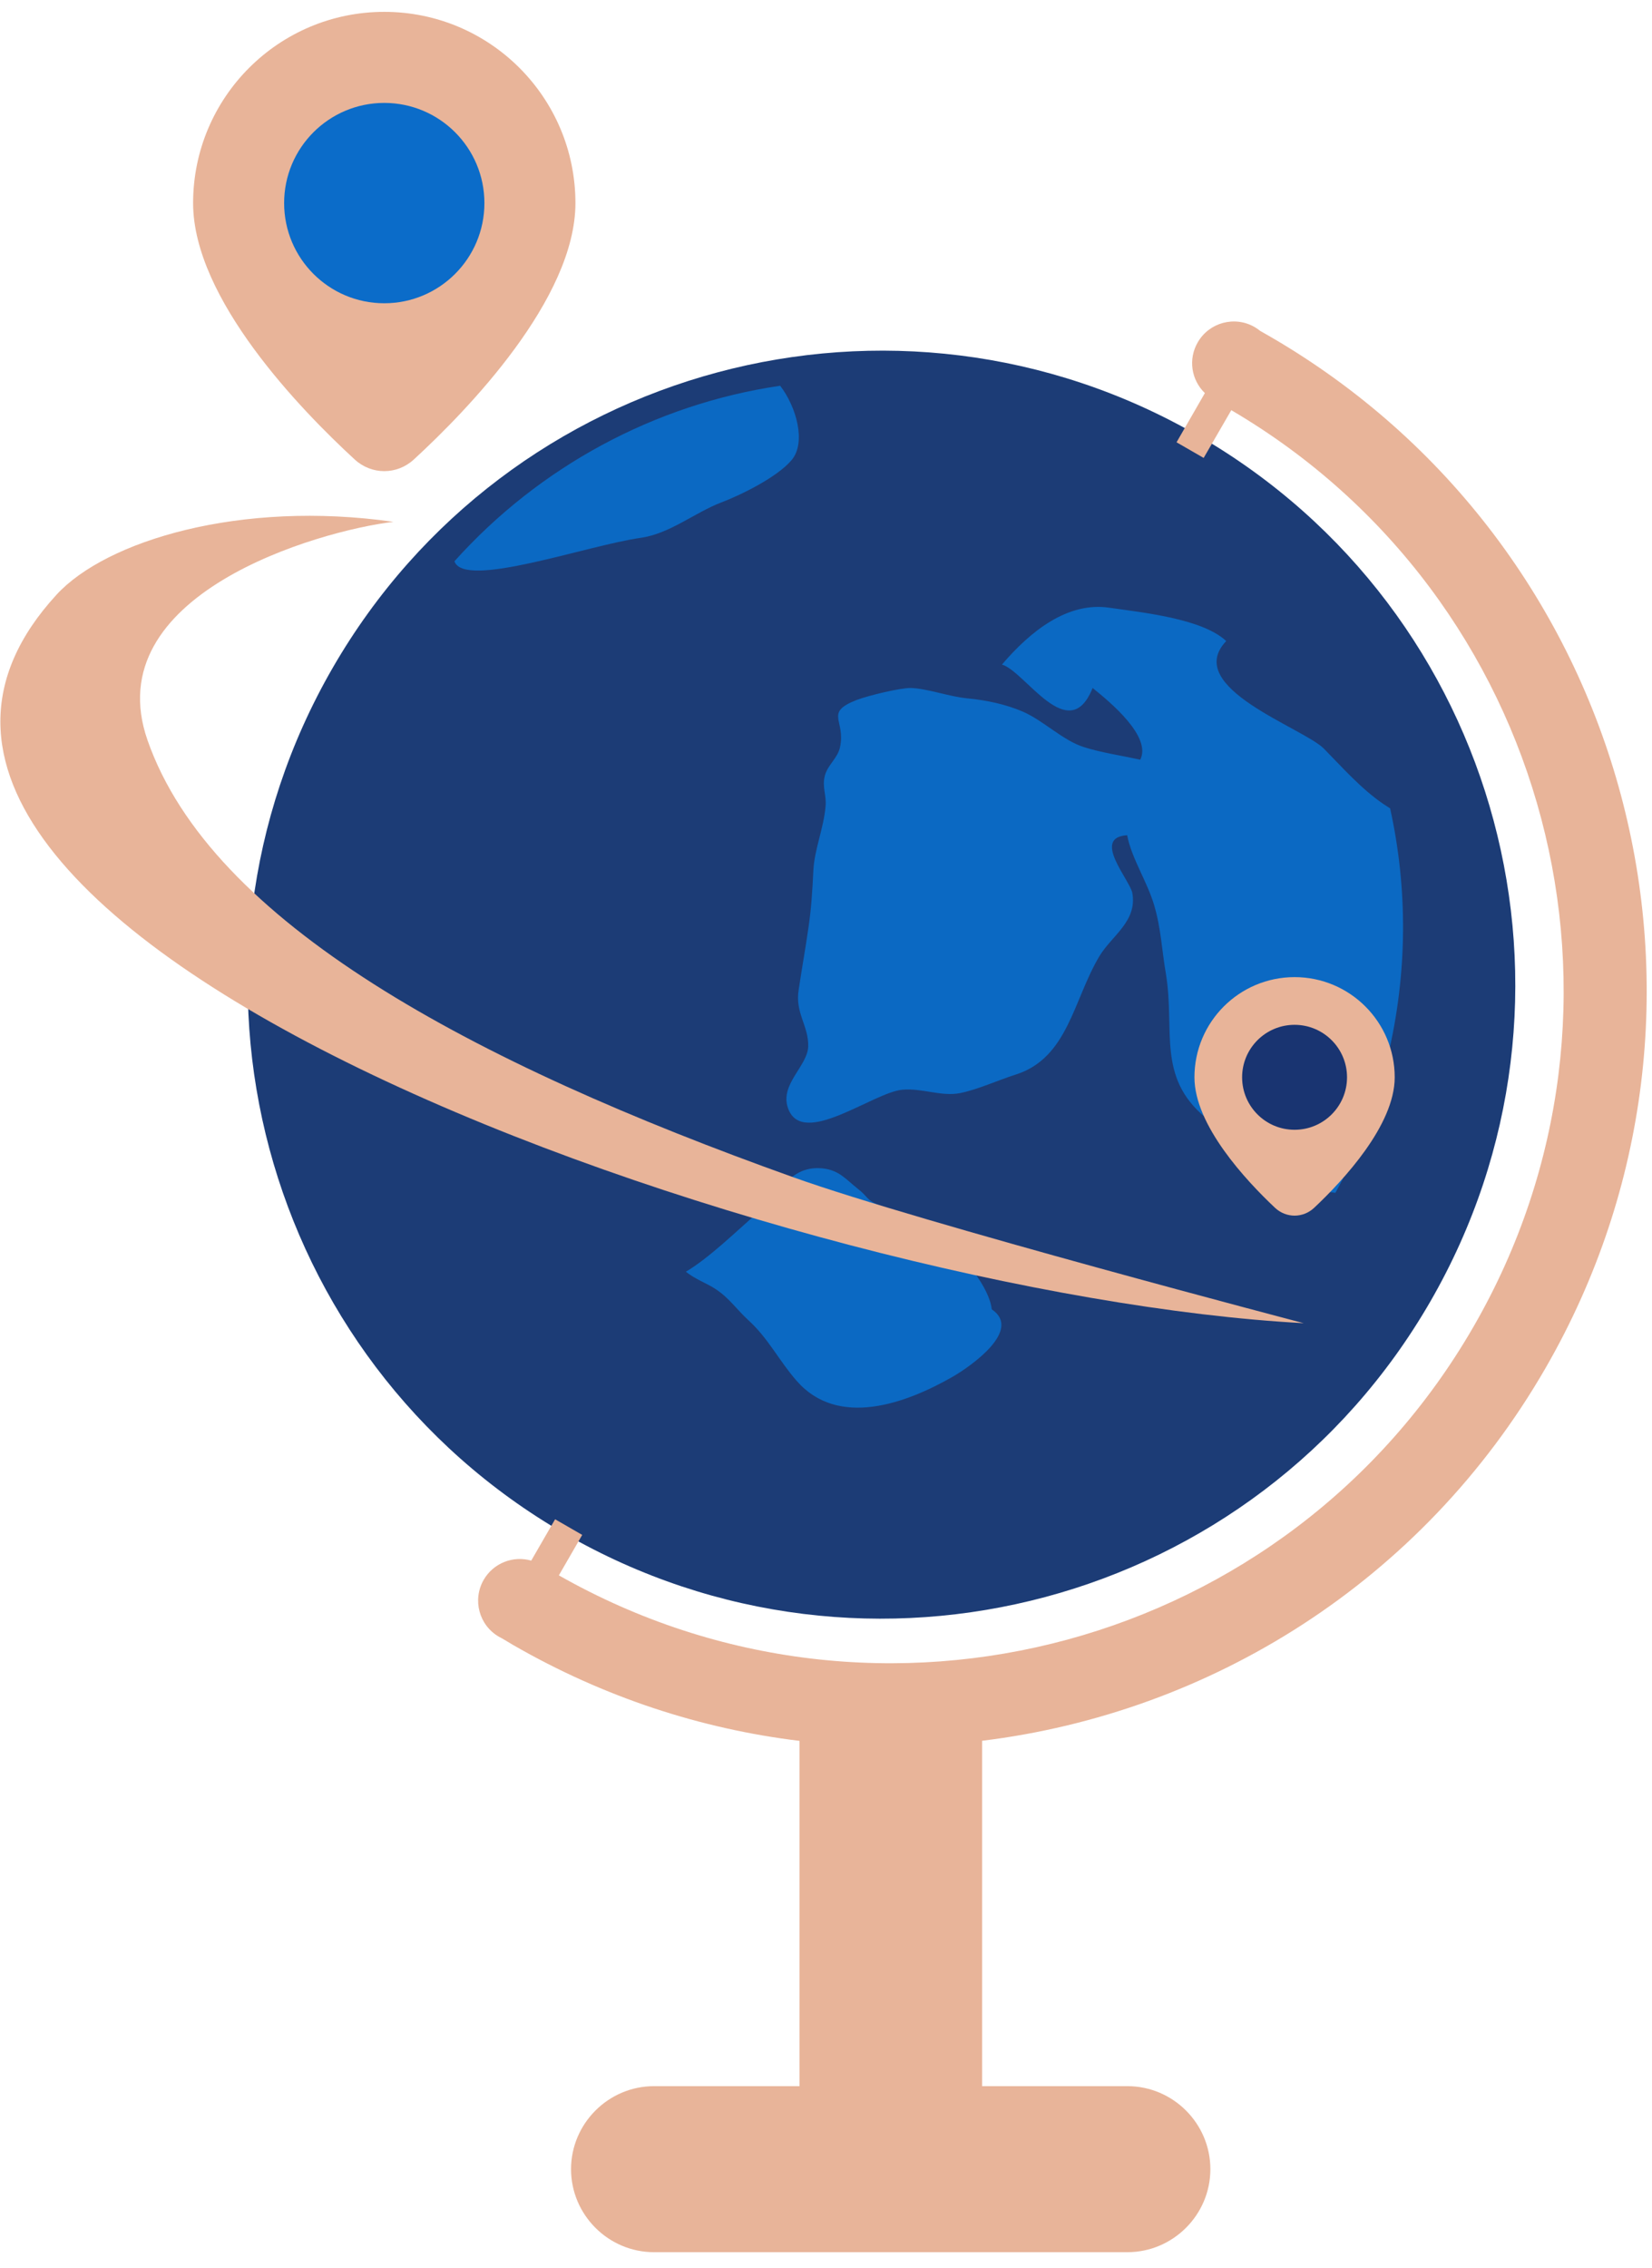 <svg width="102" height="140" viewBox="0 0 102 140" fill="none" xmlns="http://www.w3.org/2000/svg">
<path fill-rule="evenodd" clip-rule="evenodd" d="M73.992 26.891C92.706 37.697 99.116 61.623 88.31 80.338C77.504 99.052 53.578 105.462 34.863 94.662C16.149 83.856 9.739 59.93 20.545 41.215C31.351 22.501 55.277 16.085 73.992 26.891Z" fill="#1C3C76"/>
<path fill-rule="evenodd" clip-rule="evenodd" d="M78.338 20.726C100.653 33.608 108.298 62.144 95.416 84.458C87.796 97.66 74.688 105.725 60.64 107.444V130.812H49.363V107.45C43.311 106.716 37.303 104.772 31.69 101.536C31.458 101.398 31.226 101.26 30.994 101.122C30.931 101.09 30.868 101.059 30.805 101.022C29.576 100.313 29.156 98.739 29.865 97.509C30.467 96.468 31.69 96.004 32.8 96.324L34.274 93.772L35.948 94.737L34.506 97.234C54.33 108.497 79.561 101.668 90.975 81.893C102.396 62.119 95.692 36.85 76.024 25.317L74.318 28.264L72.644 27.299L74.393 24.263C73.559 23.46 73.346 22.175 73.954 21.127C74.663 19.898 76.237 19.478 77.466 20.187C77.592 20.262 77.705 20.337 77.818 20.431C77.987 20.525 78.163 20.626 78.338 20.726Z" fill="#E8B499"/>
<path fill-rule="evenodd" clip-rule="evenodd" d="M40.382 128.761H69.608C72.43 128.761 74.732 131.069 74.732 133.885C74.732 136.707 72.424 139.009 69.608 139.009H40.382C37.56 139.009 35.258 136.701 35.258 133.885C35.258 131.069 37.566 128.761 40.382 128.761Z" fill="#E8B499"/>
<path fill-rule="evenodd" clip-rule="evenodd" d="M85.68 65.229C84.962 68.228 83.874 71.052 82.451 73.623C81.181 73.475 79.945 73.041 79.003 72.313C77.506 71.174 75.902 70.201 74.412 68.961C71.421 66.46 72.554 63.594 71.991 60.132C71.732 58.632 71.689 57.304 71.26 55.867C70.835 54.414 69.859 52.967 69.596 51.553C67.384 51.681 69.748 54.292 69.912 55.111C70.23 56.869 68.648 57.738 67.876 59.026C66.272 61.709 65.948 65.288 62.729 66.32C61.577 66.686 60.377 67.248 59.276 67.469C58.123 67.696 56.931 67.15 55.72 67.259C53.913 67.416 49.546 70.876 48.659 68.411C48.121 66.93 49.867 65.806 49.902 64.584C49.932 63.309 49.075 62.514 49.315 61.081C49.511 59.76 49.732 58.547 49.909 57.307C50.086 56.137 50.155 55.061 50.221 53.708C50.288 52.424 50.853 51.139 50.972 49.781C51.043 49.053 50.74 48.599 50.932 47.865C51.106 47.213 51.722 46.789 51.863 46.129C52.235 44.433 50.861 44.001 52.89 43.204C53.625 42.929 55.559 42.456 56.244 42.464C57.25 42.497 58.575 42.988 59.699 43.101C60.892 43.213 62.118 43.472 63.175 43.933C64.449 44.498 65.622 45.697 66.914 46.11C67.934 46.441 69.277 46.641 70.402 46.893C71.121 45.471 68.57 43.353 67.461 42.463C65.998 46.133 63.281 41.411 61.863 41.019C63.655 38.918 65.935 37.142 68.475 37.507C70.517 37.805 74.225 38.173 75.711 39.568C72.981 42.433 80.476 44.92 81.747 46.212C82.838 47.322 84.053 48.705 85.443 49.644C85.577 49.728 85.695 49.809 85.83 49.893C86.91 54.779 86.928 60.016 85.68 65.229Z" fill="#0B69C3"/>
<path fill-rule="evenodd" clip-rule="evenodd" d="M61.234 80.814C61.073 79.407 59.532 77.738 58.652 76.678C57.309 75.04 56.143 75.177 54.41 74.45C53.41 74.037 53.677 73.928 52.938 73.352C52.245 72.805 51.815 72.234 50.829 72.12C48.772 71.887 48.158 73.664 46.728 74.899C45.448 76.013 43.767 77.656 42.347 78.494C42.938 78.965 43.637 79.202 44.171 79.555C45.019 80.104 45.523 80.866 46.201 81.479C47.442 82.608 48.093 83.977 49.186 85.226C51.747 88.161 55.926 86.632 58.831 84.97C59.889 84.357 63.158 82.107 61.234 80.814Z" fill="#0B69C3"/>
<path fill-rule="evenodd" clip-rule="evenodd" d="M48.877 28.397C47.989 29.449 45.768 30.547 44.503 31.024C42.875 31.656 41.369 32.925 39.587 33.192C36.247 33.657 28.656 36.38 28.058 34.643C33.282 28.823 40.41 24.949 48.171 23.809C49.179 25.124 49.788 27.315 48.877 28.397Z" fill="#0B69C3"/>
<path d="M35.529 12.536C35.529 18.448 28.866 25.313 25.552 28.36C24.51 29.319 22.942 29.319 21.9 28.36C18.587 25.313 11.923 18.448 11.923 12.536C11.923 6.017 17.207 0.732 23.726 0.732C30.245 0.732 35.529 6.017 35.529 12.536Z" fill="#E8B499"/>
<circle cx="23.726" cy="12.535" r="6.183" fill="#0B6CC9"/>
<path d="M86.114 66.493C86.114 69.446 82.942 72.852 81.142 74.546C80.454 75.193 79.409 75.193 78.721 74.546C76.922 72.852 73.749 69.446 73.749 66.493C73.749 63.079 76.517 60.31 79.932 60.31C83.346 60.31 86.114 63.079 86.114 66.493Z" fill="#E8B499"/>
<circle cx="79.931" cy="66.493" r="3.239" fill="#193471"/>
<path d="M3.492 36.704C-15.618 57.5 49.019 79.983 80.494 81.669C80.494 81.669 56.887 75.486 49.018 72.676C29.086 65.558 13.047 56.938 9.112 45.697C5.965 36.704 19.604 32.77 24.288 32.208C14.845 30.859 6.558 33.368 3.492 36.704Z" fill="#E8B499"/>
</svg>
